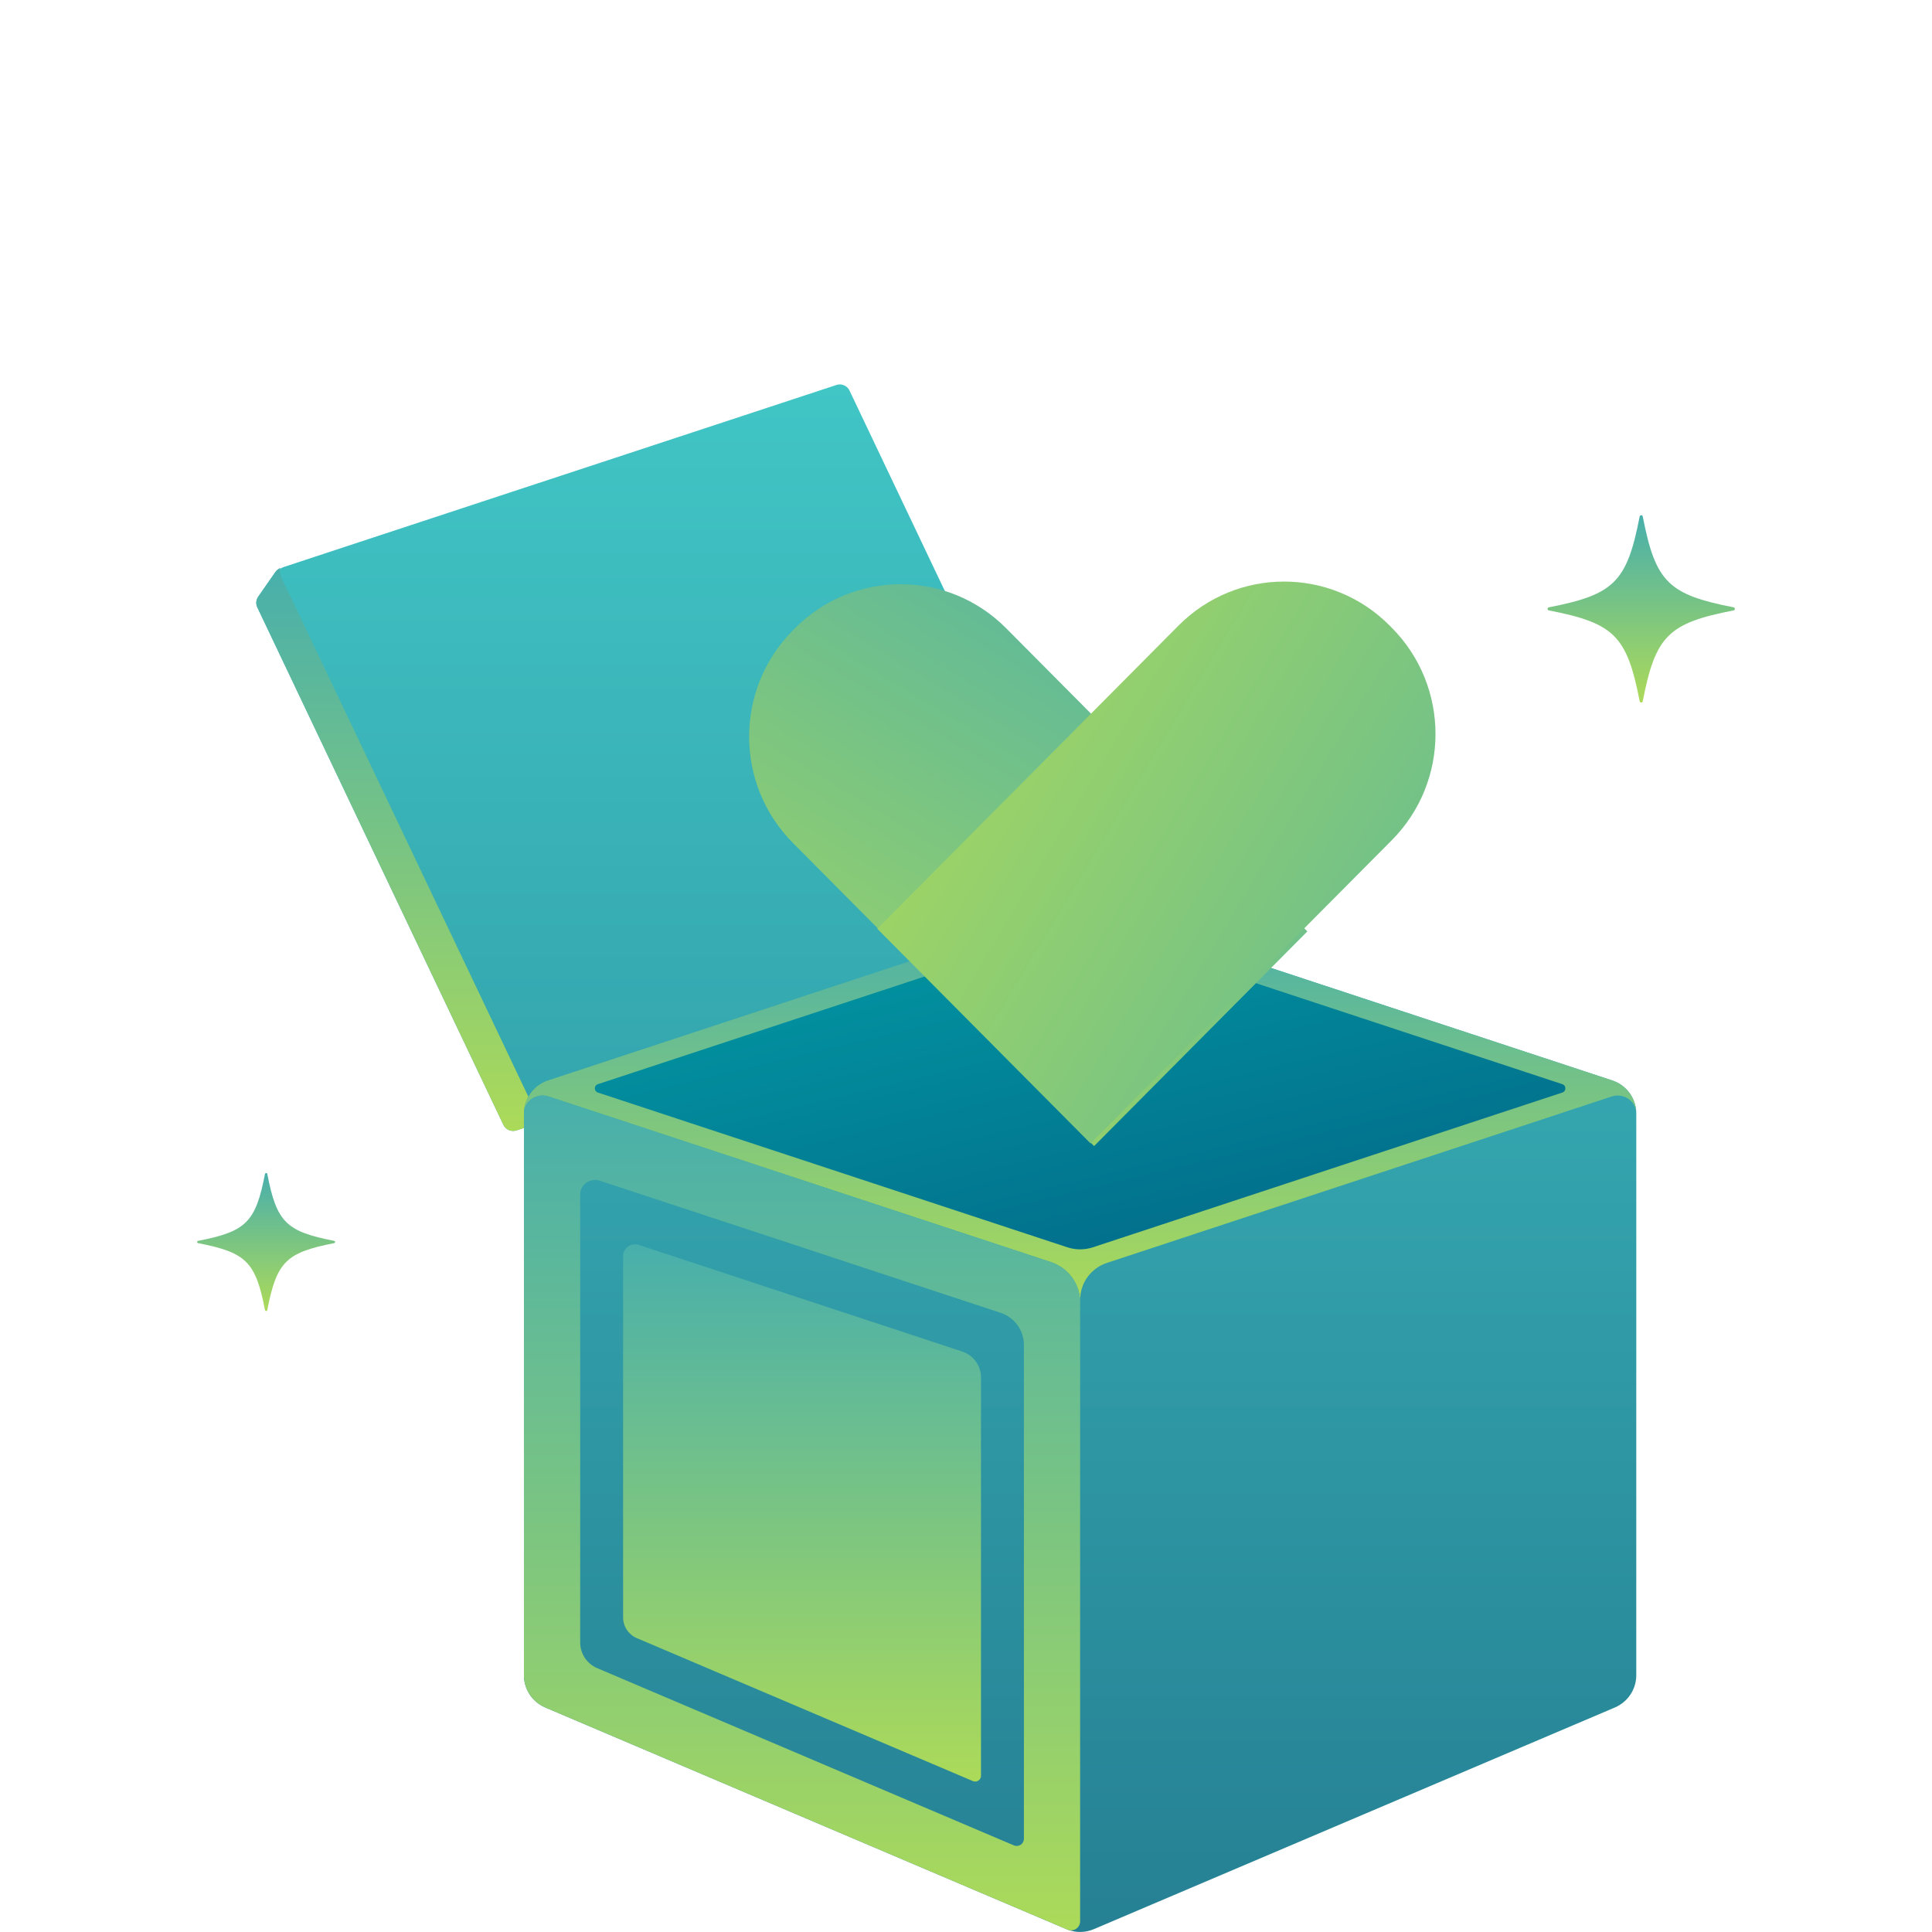 <svg width="196" height="196" viewBox="0 0 196 196" fill="none" xmlns="http://www.w3.org/2000/svg">
<path d="M33.905 125.885C29.012 124.932 28.068 123.988 27.115 119.095C27.09 118.968 26.909 118.968 26.884 119.095C25.931 123.988 24.987 124.932 20.095 125.885C19.968 125.909 19.968 126.09 20.095 126.115C24.987 127.068 25.931 128.012 26.885 132.905C26.909 133.032 27.09 133.032 27.115 132.905C28.068 128.012 29.012 127.068 33.905 126.115C34.032 126.091 34.031 125.909 33.905 125.885Z" fill="url(#paint0_linear_6153_17969)"/>
<path d="M175.871 61.612C169.23 60.319 167.95 59.038 166.656 52.398C166.622 52.226 166.376 52.226 166.343 52.398C165.05 59.038 163.769 60.319 157.129 61.612C156.957 61.645 156.957 61.891 157.129 61.925C163.769 63.218 165.05 64.499 166.344 71.14C166.377 71.312 166.623 71.312 166.656 71.14C167.95 64.5 169.231 63.219 175.871 61.925C176.043 61.892 176.043 61.645 175.871 61.612H175.871Z" fill="url(#paint1_linear_6153_17969)"/>
<path d="M166 139.014V112.954C166 112.945 166 112.938 166 112.929C165.988 112.09 165.679 111.307 165.163 110.691C164.747 110.202 164.196 109.821 163.555 109.608L110.976 92.277C111.026 92.053 111.005 91.811 110.897 91.584L86.178 39.614C85.943 39.126 85.38 38.885 84.864 39.053L37.387 54.688C36.644 54.933 35.901 55.177 35.159 55.422C33.756 55.885 32.353 56.347 30.951 56.81C30.42 56.985 29.888 57.161 29.357 57.336C29.178 57.395 28.999 57.454 28.82 57.513C28.542 57.604 28.382 57.673 28.404 58.023C28.382 57.673 28.489 57.617 28.489 57.617L28.453 57.633C28.353 57.67 28.256 57.721 28.171 57.786C28.082 57.854 28.006 57.934 27.941 58.026L26.192 60.539C25.974 60.856 25.938 61.265 26.103 61.61L51.074 114.117C51.308 114.606 51.872 114.846 52.392 114.678L53.153 114.427V169.955C53.153 171.366 53.987 172.637 55.281 173.206L108.339 195.775C108.741 195.923 109.157 195.996 109.575 195.996C110.055 195.996 110.531 195.899 110.977 195.707L163.83 173.222C165.144 172.661 165.998 171.377 165.998 169.954V139.012L166 139.014Z" fill="url(#paint2_linear_6153_17969)"/>
<path d="M53.602 111.26C53.431 110.902 53.261 110.542 53.09 110.183C52.802 109.579 52.515 108.974 52.227 108.37C51.844 107.565 51.462 106.761 51.08 105.956C50.616 104.981 50.153 104.007 49.689 103.032C49.158 101.916 48.627 100.8 48.097 99.684C47.513 98.457 46.929 97.229 46.346 96.002C45.723 94.692 45.1 93.383 44.478 92.073L42.534 87.987C41.875 86.601 41.217 85.216 40.557 83.83C39.902 82.451 39.246 81.073 38.59 79.694C37.951 78.351 37.313 77.007 36.674 75.664C36.066 74.387 35.459 73.108 34.851 71.831C34.289 70.647 33.726 69.464 33.163 68.281C32.66 67.222 32.155 66.162 31.652 65.104C31.221 64.199 30.791 63.293 30.36 62.388C30.017 61.665 29.672 60.943 29.329 60.221C29.194 59.938 29.059 59.654 28.925 59.371C28.718 58.936 28.434 58.514 28.404 58.025C28.382 57.675 28.489 57.619 28.489 57.619L28.453 57.635C28.353 57.671 28.256 57.722 28.171 57.787C28.083 57.856 28.006 57.935 27.941 58.027L26.192 60.541C25.974 60.857 25.938 61.266 26.103 61.611L51.074 114.119C51.309 114.608 51.873 114.848 52.392 114.68L53.153 114.429V112.98C53.153 112.364 53.314 111.776 53.6 111.26H53.602Z" fill="url(#paint3_linear_6153_17969)"/>
<path d="M108.454 92.186L55.601 109.608C54.957 109.82 54.408 110.201 53.994 110.691C53.845 110.867 53.714 111.059 53.602 111.26C53.316 111.776 53.156 112.364 53.156 112.98V112.955C53.165 111.698 54.453 110.842 55.651 111.237L106.614 128.038C108.384 128.621 109.579 130.268 109.579 132.122V131.862C109.579 130.163 110.674 128.654 112.295 128.12L163.506 111.237C164.697 110.844 165.974 111.687 166 112.93C165.988 112.091 165.68 111.308 165.163 110.692C164.748 110.202 164.196 109.821 163.555 109.609L110.977 92.278L110.7 92.186C109.971 91.946 109.184 91.946 108.456 92.186L108.454 92.186Z" fill="url(#paint4_linear_6153_17969)"/>
<path d="M108.283 94.292L60.653 109.99C60.244 110.125 60.244 110.702 60.653 110.837L108.283 126.538C109.123 126.815 110.032 126.815 110.872 126.538L158.501 110.836C158.91 110.701 158.91 110.125 158.501 109.99L110.871 94.292C110.031 94.016 109.123 94.016 108.283 94.292Z" fill="url(#paint5_linear_6153_17969)"/>
<path d="M109.577 194.918V132.122C109.577 130.267 108.383 128.62 106.613 128.037L55.65 111.236C54.451 110.841 53.164 111.698 53.155 112.954V112.979V169.956C53.155 171.367 53.989 172.638 55.283 173.207L108.341 195.776C108.941 195.996 109.577 195.554 109.577 194.917V194.918ZM103.874 186.542C103.874 187.05 103.366 187.402 102.887 187.227L60.557 169.22C59.525 168.766 58.86 167.752 58.86 166.626V121.148C58.867 120.146 59.894 119.463 60.85 119.779L101.51 133.182C102.922 133.648 103.875 134.961 103.875 136.441V186.541L103.874 186.542Z" fill="url(#paint6_linear_6153_17969)"/>
<path d="M97.612 137.11L64.818 126.299C64.046 126.045 63.219 126.596 63.213 127.404V164.085C63.213 164.993 63.75 165.811 64.582 166.177L98.724 180.701C99.11 180.842 99.521 180.557 99.521 180.148V139.738C99.521 138.544 98.752 137.486 97.612 137.11Z" fill="url(#paint7_linear_6153_17969)"/>
<path d="M132.63 94.492L110.994 116.269L80.436 85.511C74.521 79.557 74.521 69.905 80.436 63.952L80.652 63.734C86.567 57.78 96.157 57.78 102.072 63.734L132.63 94.492Z" fill="url(#paint8_linear_6153_17969)"/>
<path d="M110.636 116L89 94.223L119.559 63.465C125.473 57.512 135.063 57.512 140.978 63.465L141.194 63.683C147.109 69.636 147.109 79.289 141.194 85.242L110.636 116Z" fill="url(#paint9_linear_6153_17969)"/>
<defs>
<linearGradient id="paint0_linear_6153_17969" x1="27" y1="119" x2="27" y2="133" gradientUnits="userSpaceOnUse">
<stop stop-color="#48AFAC"/>
<stop offset="1" stop-color="#ACDA59"/>
</linearGradient>
<linearGradient id="paint1_linear_6153_17969" x1="166.5" y1="52.269" x2="166.5" y2="71.269" gradientUnits="userSpaceOnUse">
<stop stop-color="#48AFAC"/>
<stop offset="1" stop-color="#ACDA59"/>
</linearGradient>
<linearGradient id="paint2_linear_6153_17969" x1="96" y1="39" x2="96" y2="195.996" gradientUnits="userSpaceOnUse">
<stop stop-color="#41C5C5"/>
<stop offset="1" stop-color="#258093"/>
</linearGradient>
<linearGradient id="paint3_linear_6153_17969" x1="39.801" y1="57.619" x2="39.801" y2="114.733" gradientUnits="userSpaceOnUse">
<stop stop-color="#48AFAC"/>
<stop offset="1" stop-color="#ACDA59"/>
</linearGradient>
<linearGradient id="paint4_linear_6153_17969" x1="109.578" y1="92.006" x2="109.578" y2="132.122" gradientUnits="userSpaceOnUse">
<stop stop-color="#48AFAC"/>
<stop offset="1" stop-color="#ACDA59"/>
</linearGradient>
<linearGradient id="paint5_linear_6153_17969" x1="47.614" y1="85.919" x2="70.489" y2="181.759" gradientUnits="userSpaceOnUse">
<stop stop-color="#01A7AC"/>
<stop offset="1" stop-color="#034473"/>
</linearGradient>
<linearGradient id="paint6_linear_6153_17969" x1="81.366" y1="111.139" x2="81.366" y2="195.833" gradientUnits="userSpaceOnUse">
<stop stop-color="#48AFAC"/>
<stop offset="1" stop-color="#ACDA59"/>
</linearGradient>
<linearGradient id="paint7_linear_6153_17969" x1="81.367" y1="126.237" x2="81.367" y2="180.737" gradientUnits="userSpaceOnUse">
<stop stop-color="#48AFAC"/>
<stop offset="1" stop-color="#ACDA59"/>
</linearGradient>
<linearGradient id="paint8_linear_6153_17969" x1="121" y1="46.5" x2="76" y2="120.5" gradientUnits="userSpaceOnUse">
<stop stop-color="#48AFAC"/>
<stop offset="1" stop-color="#ACDA59"/>
</linearGradient>
<linearGradient id="paint9_linear_6153_17969" x1="165.046" y1="135" x2="76.951" y2="82.015" gradientUnits="userSpaceOnUse">
<stop stop-color="#48AFAC"/>
<stop offset="1" stop-color="#ACDA59"/>
</linearGradient>
</defs>
</svg>
